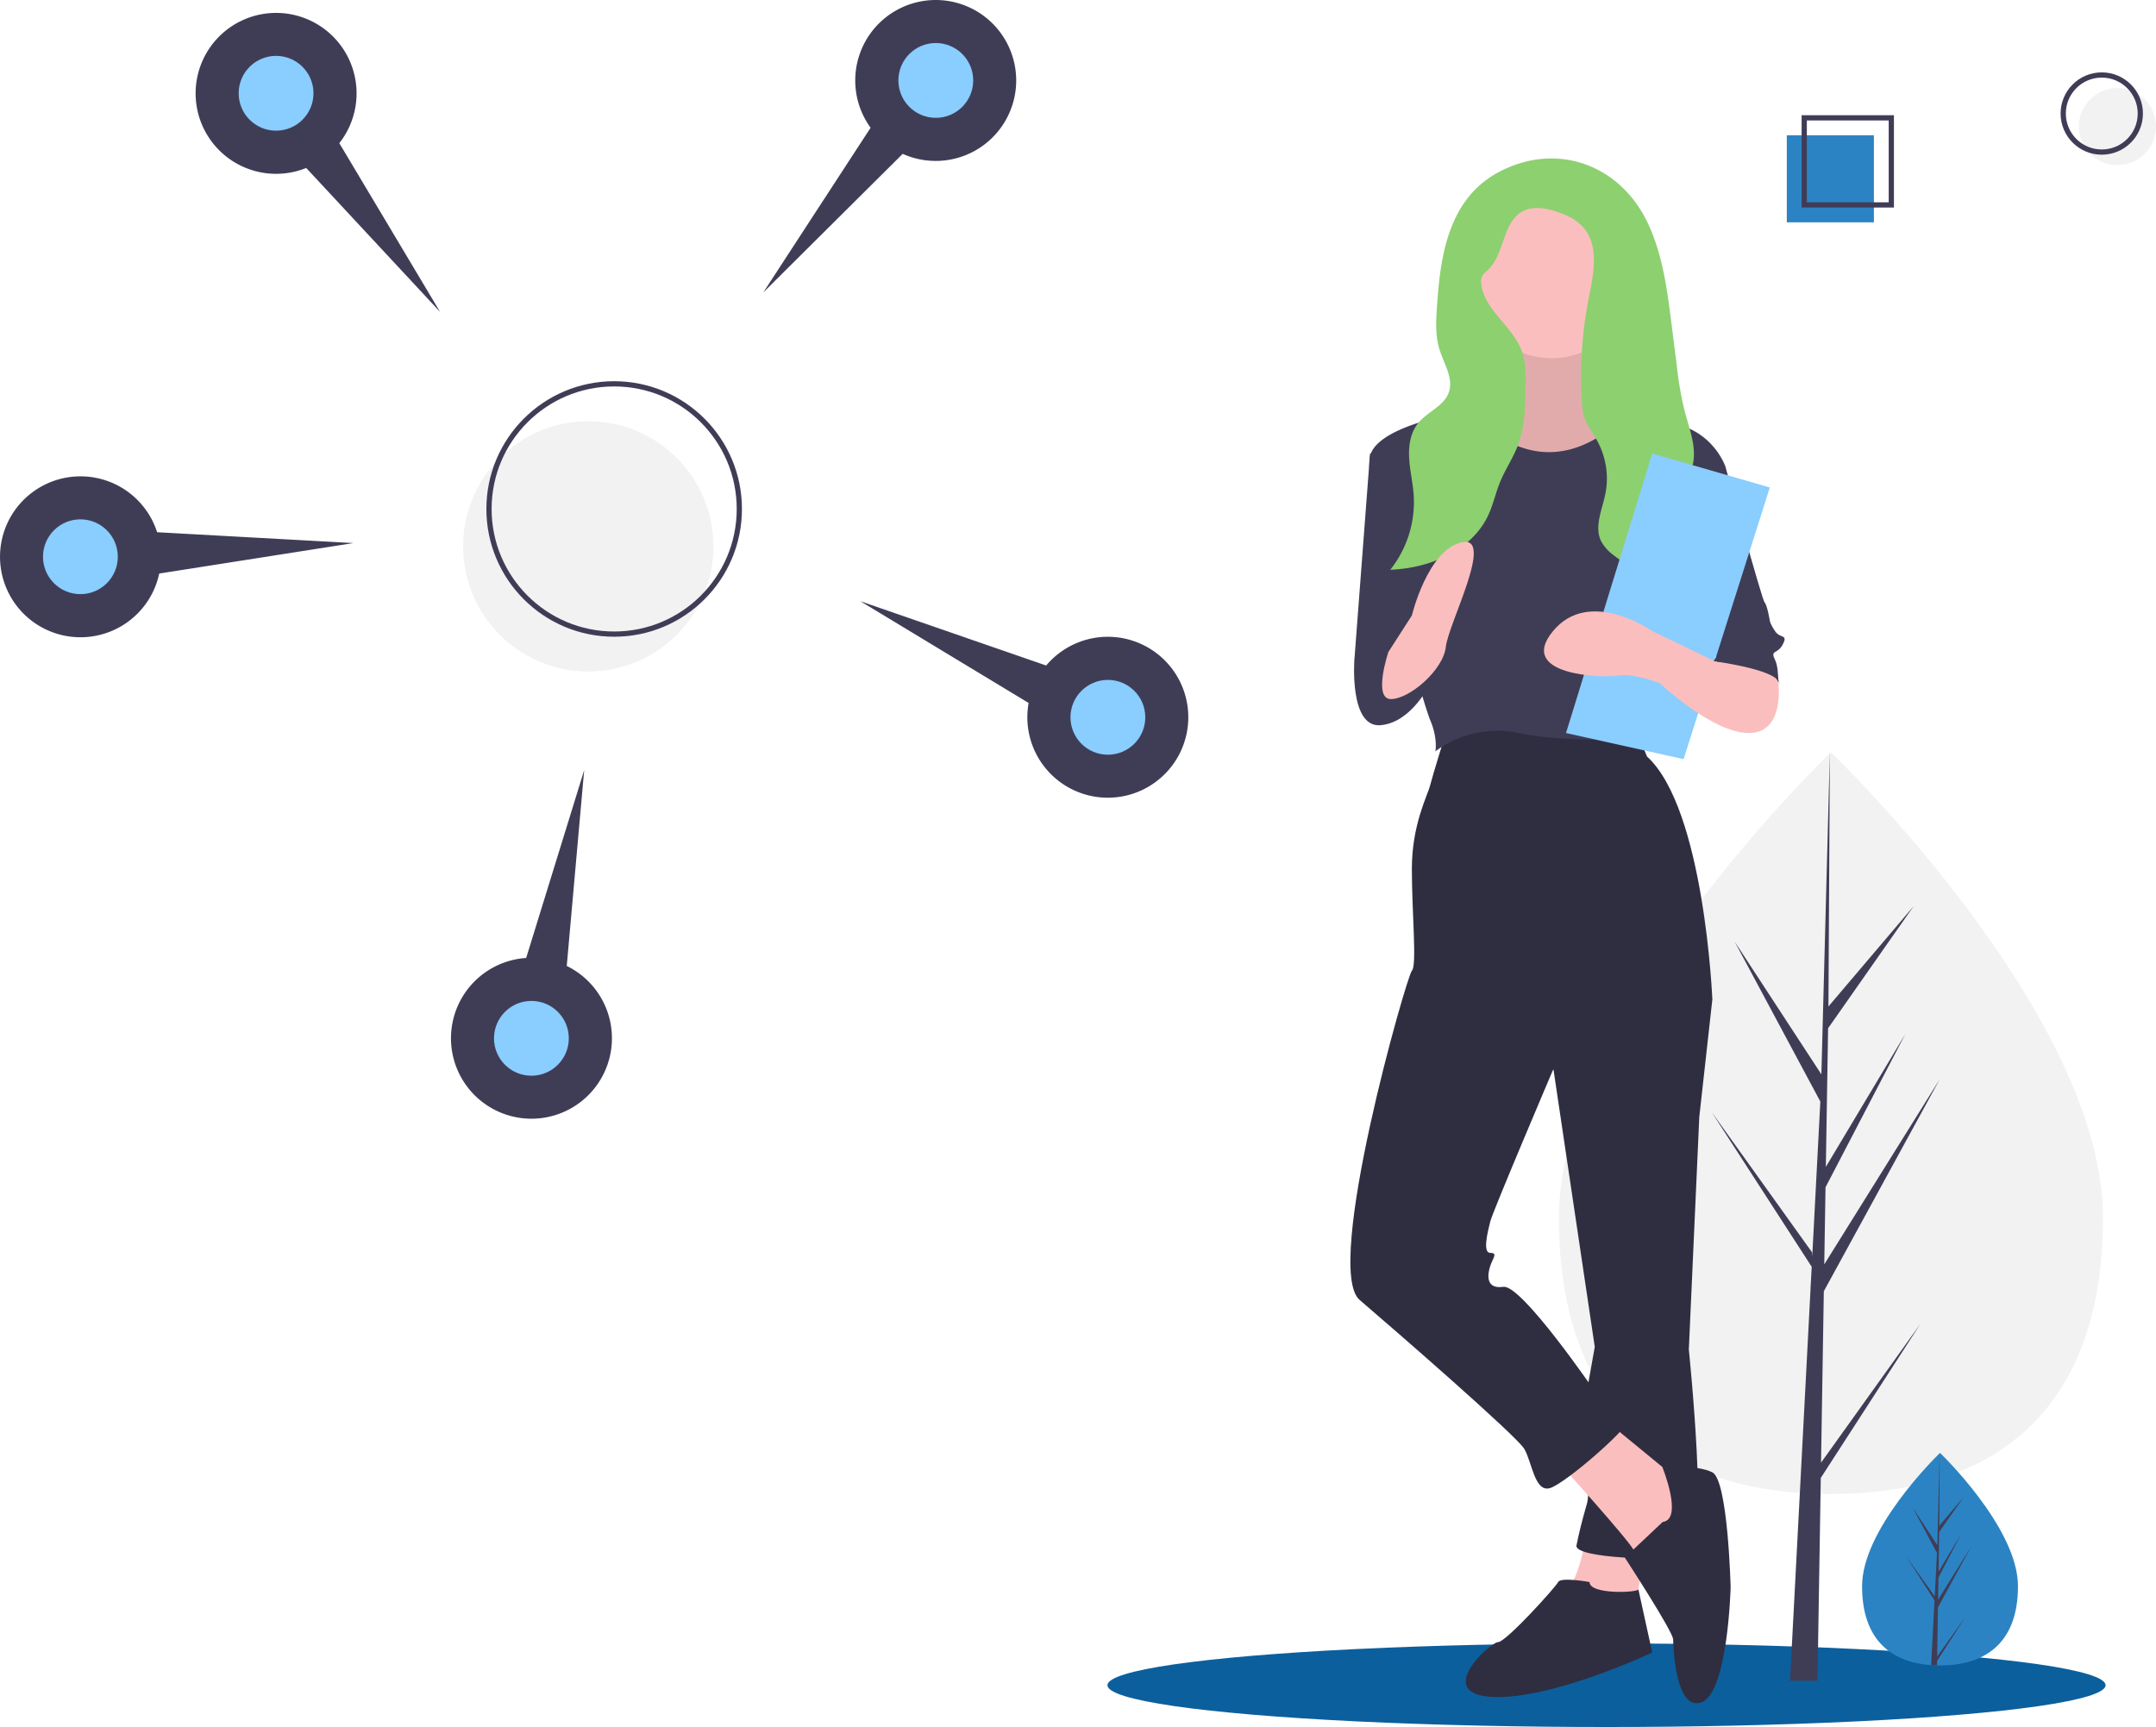 <svg xmlns="http://www.w3.org/2000/svg" width="825.144" height="661.109" viewBox="0 0 825.144 661.109"><g transform="translate(-0.066 -0.054)"><ellipse cx="191" cy="16" rx="191" ry="16" transform="translate(423.913 629.163)" fill="#0c5f9d"/><path d="M992.308,585.6c0,78.406-46.611,105.782-104.108,105.782S784.091,664.005,784.091,585.6,888.2,407.45,888.2,407.45,992.308,507.194,992.308,585.6Z" transform="translate(-187.394 -119.418)" fill="#f2f2f2"/><path d="M697.013,559.97l1.066-65.619,44.373-81.179-44.206,70.886.479-29.505,30.582-58.733-30.455,50.925h0l.862-53.066,32.748-46.758L699.85,385.335l.538-97.3L697,416.844l.278-5.314-33.295-50.964,32.761,61.165L693.645,481l-.092-1.573-38.384-53.632,38.268,59.189-.388,7.411-.07.112.032.608L685.14,643.472h10.516l1.262-77.664,38.173-59.044Z" fill="#3f3d56"/><path d="M959.781,726.693c0,22.469-13.356,30.314-29.834,30.314q-.573,0-1.143-.013c-.763-.016-1.52-.053-2.267-.1-14.871-1.052-26.424-9.3-26.424-30.2,0-21.625,27.635-48.912,29.71-50.932l0,0,.12-.116S959.781,704.224,959.781,726.693Z" transform="translate(-187.394 -119.418)" fill="#2c83c3"/><path d="M928.86,753.569l10.912-15.247-10.939,16.921-.029,1.75c-.763-.016-1.52-.053-2.267-.1l1.176-22.479-.009-.174.02-.033.111-2.123-10.966-16.962,11,15.37.025.451.889-16.985L919.4,696.427l9.5,14.547.925-35.212,0-.12v.116l-.154,27.767,9.347-11.008-9.385,13.4-.247,15.207,8.727-14.594-8.763,16.832-.138,8.454L941.882,711.5l-12.717,23.263Z" transform="translate(-187.394 -119.418)" fill="#3f3d56"/><circle cx="47.904" cy="47.904" r="47.904" transform="translate(177.303 161.302)" fill="#f2f2f2"/><circle cx="47.904" cy="47.904" r="47.904" transform="translate(187.214 146.986)" fill="none" stroke="#3f3d56" stroke-miterlimit="10" stroke-width="2"/><path d="M355.888,238.874l-38.568-64.6a30.8,30.8,0,1,0-12.665,9.5Z" transform="translate(-187.394 -119.418)" fill="#3f3d56"/><circle cx="14.316" cy="14.316" r="14.316" transform="translate(91.407 21.445)" fill="#8acdff"/><path d="M479.588,231.413l53.352-53.05a30.8,30.8,0,1,0-12.283-9.99Z" transform="translate(-187.394 -119.418)" fill="#3f3d56"/><circle cx="14.316" cy="14.316" r="14.316" transform="translate(343.9 16.526)" fill="#8acdff"/><path d="M516.753,349.635l64.382,38.933a30.8,30.8,0,1,0,6.722-14.335Z" transform="translate(-187.394 -119.418)" fill="#3f3d56"/><circle cx="14.316" cy="14.316" r="14.316" transform="translate(409.757 260.328)" fill="#8acdff"/><path d="M411.034,414.3l-22.2,71.888a30.8,30.8,0,1,0,15.536,3.054Z" transform="translate(-187.394 -119.418)" fill="#3f3d56"/><circle cx="14.316" cy="14.316" r="14.316" transform="translate(189.128 383.21)" fill="#8acdff"/><path d="M322.718,327.36l-75.123-4.15a30.8,30.8,0,1,0,.8,15.813Z" transform="translate(-187.394 -119.418)" fill="#3f3d56"/><circle cx="14.316" cy="14.316" r="14.316" transform="translate(16.522 198.864)" fill="#8acdff"/><circle cx="14.756" cy="14.756" r="14.756" transform="translate(795.699 33.759)" fill="#f2f2f2"/><circle cx="14.756" cy="14.756" r="14.756" transform="translate(789.699 28.76)" fill="none" stroke="#3f3d56" stroke-miterlimit="10" stroke-width="2"/><rect width="33.333" height="33.333" transform="translate(683.913 51.83)" fill="#2c83c3"/><rect width="33.333" height="33.333" transform="translate(690.58 45.163)" fill="none" stroke="#3f3d56" stroke-miterlimit="10" stroke-width="2"/><path d="M794.808,706.082s-3,19-8,22,26,10,26,10l5-30Z" transform="translate(-187.394 -119.418)" fill="#fbbebe"/><path d="M831.808,489.082l11,13-5,45-4,89s8,77,0,79-44,1-43-4,2-9,4-16-2-32-2-32l5-28-18-121Z" transform="translate(-187.394 -119.418)" fill="#2f2e41"/><path d="M795.808,725.082s-11-2-12,0-20,23-23,23-25,20-2,21,61-17,61-17-5.592-25.446-5.3-24.223S795.808,730.082,795.808,725.082Z" transform="translate(-187.394 -119.418)" fill="#2f2e41"/><path d="M783.808,679.082s28,31,29,34,16,0,16,0l6-20-5-7-28-23Z" transform="translate(-187.394 -119.418)" fill="#fbbebe"/><path d="M823.808,702.082l-14.5,13.648s18.5,28.352,18.5,31.352,1,28,11,24,11-44,11-44-1-41-7-44-19.151-2.052-19.151-2.052S831.808,701.082,823.808,702.082Z" transform="translate(-187.394 -119.418)" fill="#2f2e41"/><path d="M740.808,400.082s-5,16-6,20-7,15-7,32,2,37,0,39-34,114-20,126,60,52,63,57,4,17,10,15,29-22,30-26-13-11-13-11-28-41-35-40-6-5-5-8,3-5,0-5-1-8,0-12,24-58,24-58l61-27s-3-73-25-93l-5-12S756.808,393.082,740.808,400.082Z" transform="translate(-187.394 -119.418)" fill="#2f2e41"/><path d="M765.808,242.082s5,35-7,37-22,1-22,2,30,32,30,32l28-2,25-27s-23-4-23-18-1-24-1-24Z" transform="translate(-187.394 -119.418)" fill="#fbbebe"/><path d="M765.808,242.082s5,35-7,37-22,1-22,2,30,32,30,32l28-2,25-27s-23-4-23-18-1-24-1-24Z" transform="translate(-187.394 -119.418)" opacity="0.1"/><circle cx="31" cy="31" r="31" transform="translate(562.913 75.163)" fill="#fbbebe"/><path d="M753.808,276.082s-39,5-42,18,20,94,23,101,2,12,2,12a39.566,39.566,0,0,1,32-7c19,4,46,2,46,2s9-37,11-41,10-26,10-32,12-31,12-31-6-18-28-17c0,0-9.6-4.3-12.3-1.148s-17.7,17.147-36.7,11.147S753.808,276.082,753.808,276.082Z" transform="translate(-187.394 -119.418)" fill="#3f3d56"/><path d="M722.808,293.082h-11l-6,79s22,6,25,2S722.808,293.082,722.808,293.082Z" transform="translate(-187.394 -119.418)" fill="#3f3d56"/><path d="M708.808,364.082l-3,8s-2,26,10,25,19-16,19-16-7-19-15-17S708.808,364.082,708.808,364.082Z" transform="translate(-187.394 -119.418)" fill="#3f3d56"/><path d="M828.808,293.082l19,5s14,51,15,52,2,7,2,7,0,1,2,4,5,1,3,5-5,2-3,6,1,15,1,15-5-19-23-14l-12-54Z" transform="translate(-187.394 -119.418)" fill="#3f3d56"/><path d="M746,200.039c-6.3,11.076-7.724,24.195-8.594,36.909-.373,5.453-.654,11.05.964,16.271,1.705,5.505,5.5,11.1,3.554,16.523-1.882,5.247-8.176,7.346-11.69,11.673-2.979,3.666-3.727,8.69-3.468,13.406s1.4,9.347,1.738,14.059a41.648,41.648,0,0,1-8.959,28.7c15.062-.581,31.166-7.26,37.518-20.929,1.9-4.086,2.823-8.559,4.536-12.726,1.938-4.715,4.864-8.982,6.7-13.737,2.77-7.175,2.92-15.054,3.035-22.744.069-4.6.118-9.33-1.475-13.649-3.507-9.509-14.413-15.653-15.5-25.73a5.09,5.09,0,0,1,.45-3.133,8.312,8.312,0,0,1,1.829-1.849c6.81-6.011,5.687-18.736,13.794-22.833,3.638-1.839,8.023-1.192,11.929-.028,4.338,1.292,8.665,3.294,11.487,6.833,5.683,7.126,3.44,17.419,1.682,26.362a157.366,157.366,0,0,0-2.69,39.412,25.5,25.5,0,0,0,.927,6.242c1.044,3.3,3.27,6.074,4.95,9.1a30.063,30.063,0,0,1,3.137,20.418c-1.24,6.06-4.322,12.513-1.609,18.071a16.32,16.32,0,0,0,4.866,5.41c8.862,6.946,20.112,11.25,26.7,20.38,1.135-7.458-1.03-14.963-2.628-22.336s-2.571-15.4.714-22.19c1.441-2.979,3.643-5.572,4.821-8.664,2.72-7.143-.522-14.977-2.491-22.362a133.161,133.161,0,0,1-3.041-17.623l-2.031-16.022c-1.679-13.245-3.435-26.76-9.251-38.778-10.961-22.647-35.764-31.059-57.973-18.509A37.551,37.551,0,0,0,746,200.039Z" transform="translate(-187.394 -119.418)" fill="#8dd070"/><path d="M718.808,369.082s-6,18,1,18,20-11,21-20,19-43,6-40-19,28-19,28Z" transform="translate(-187.394 -119.418)" fill="#fbbebe"/><path d="M632.413,173.663l-33,107,45,10,33-104Z" fill="#8acdff"/><path d="M861.808,370.082l6.247,10.44s2.753,19.56-11.247,19.56-34-19-34-19-10-4-16-3-39,0-25-17,38,0,38,0l25,12,13-7Z" transform="translate(-187.394 -119.418)" fill="#fbbebe"/><path d="M853.308,356.582l-10,16s23,3,25,8-9-26-9-26Z" transform="translate(-187.394 -119.418)" fill="#3f3d56"/></g></svg>